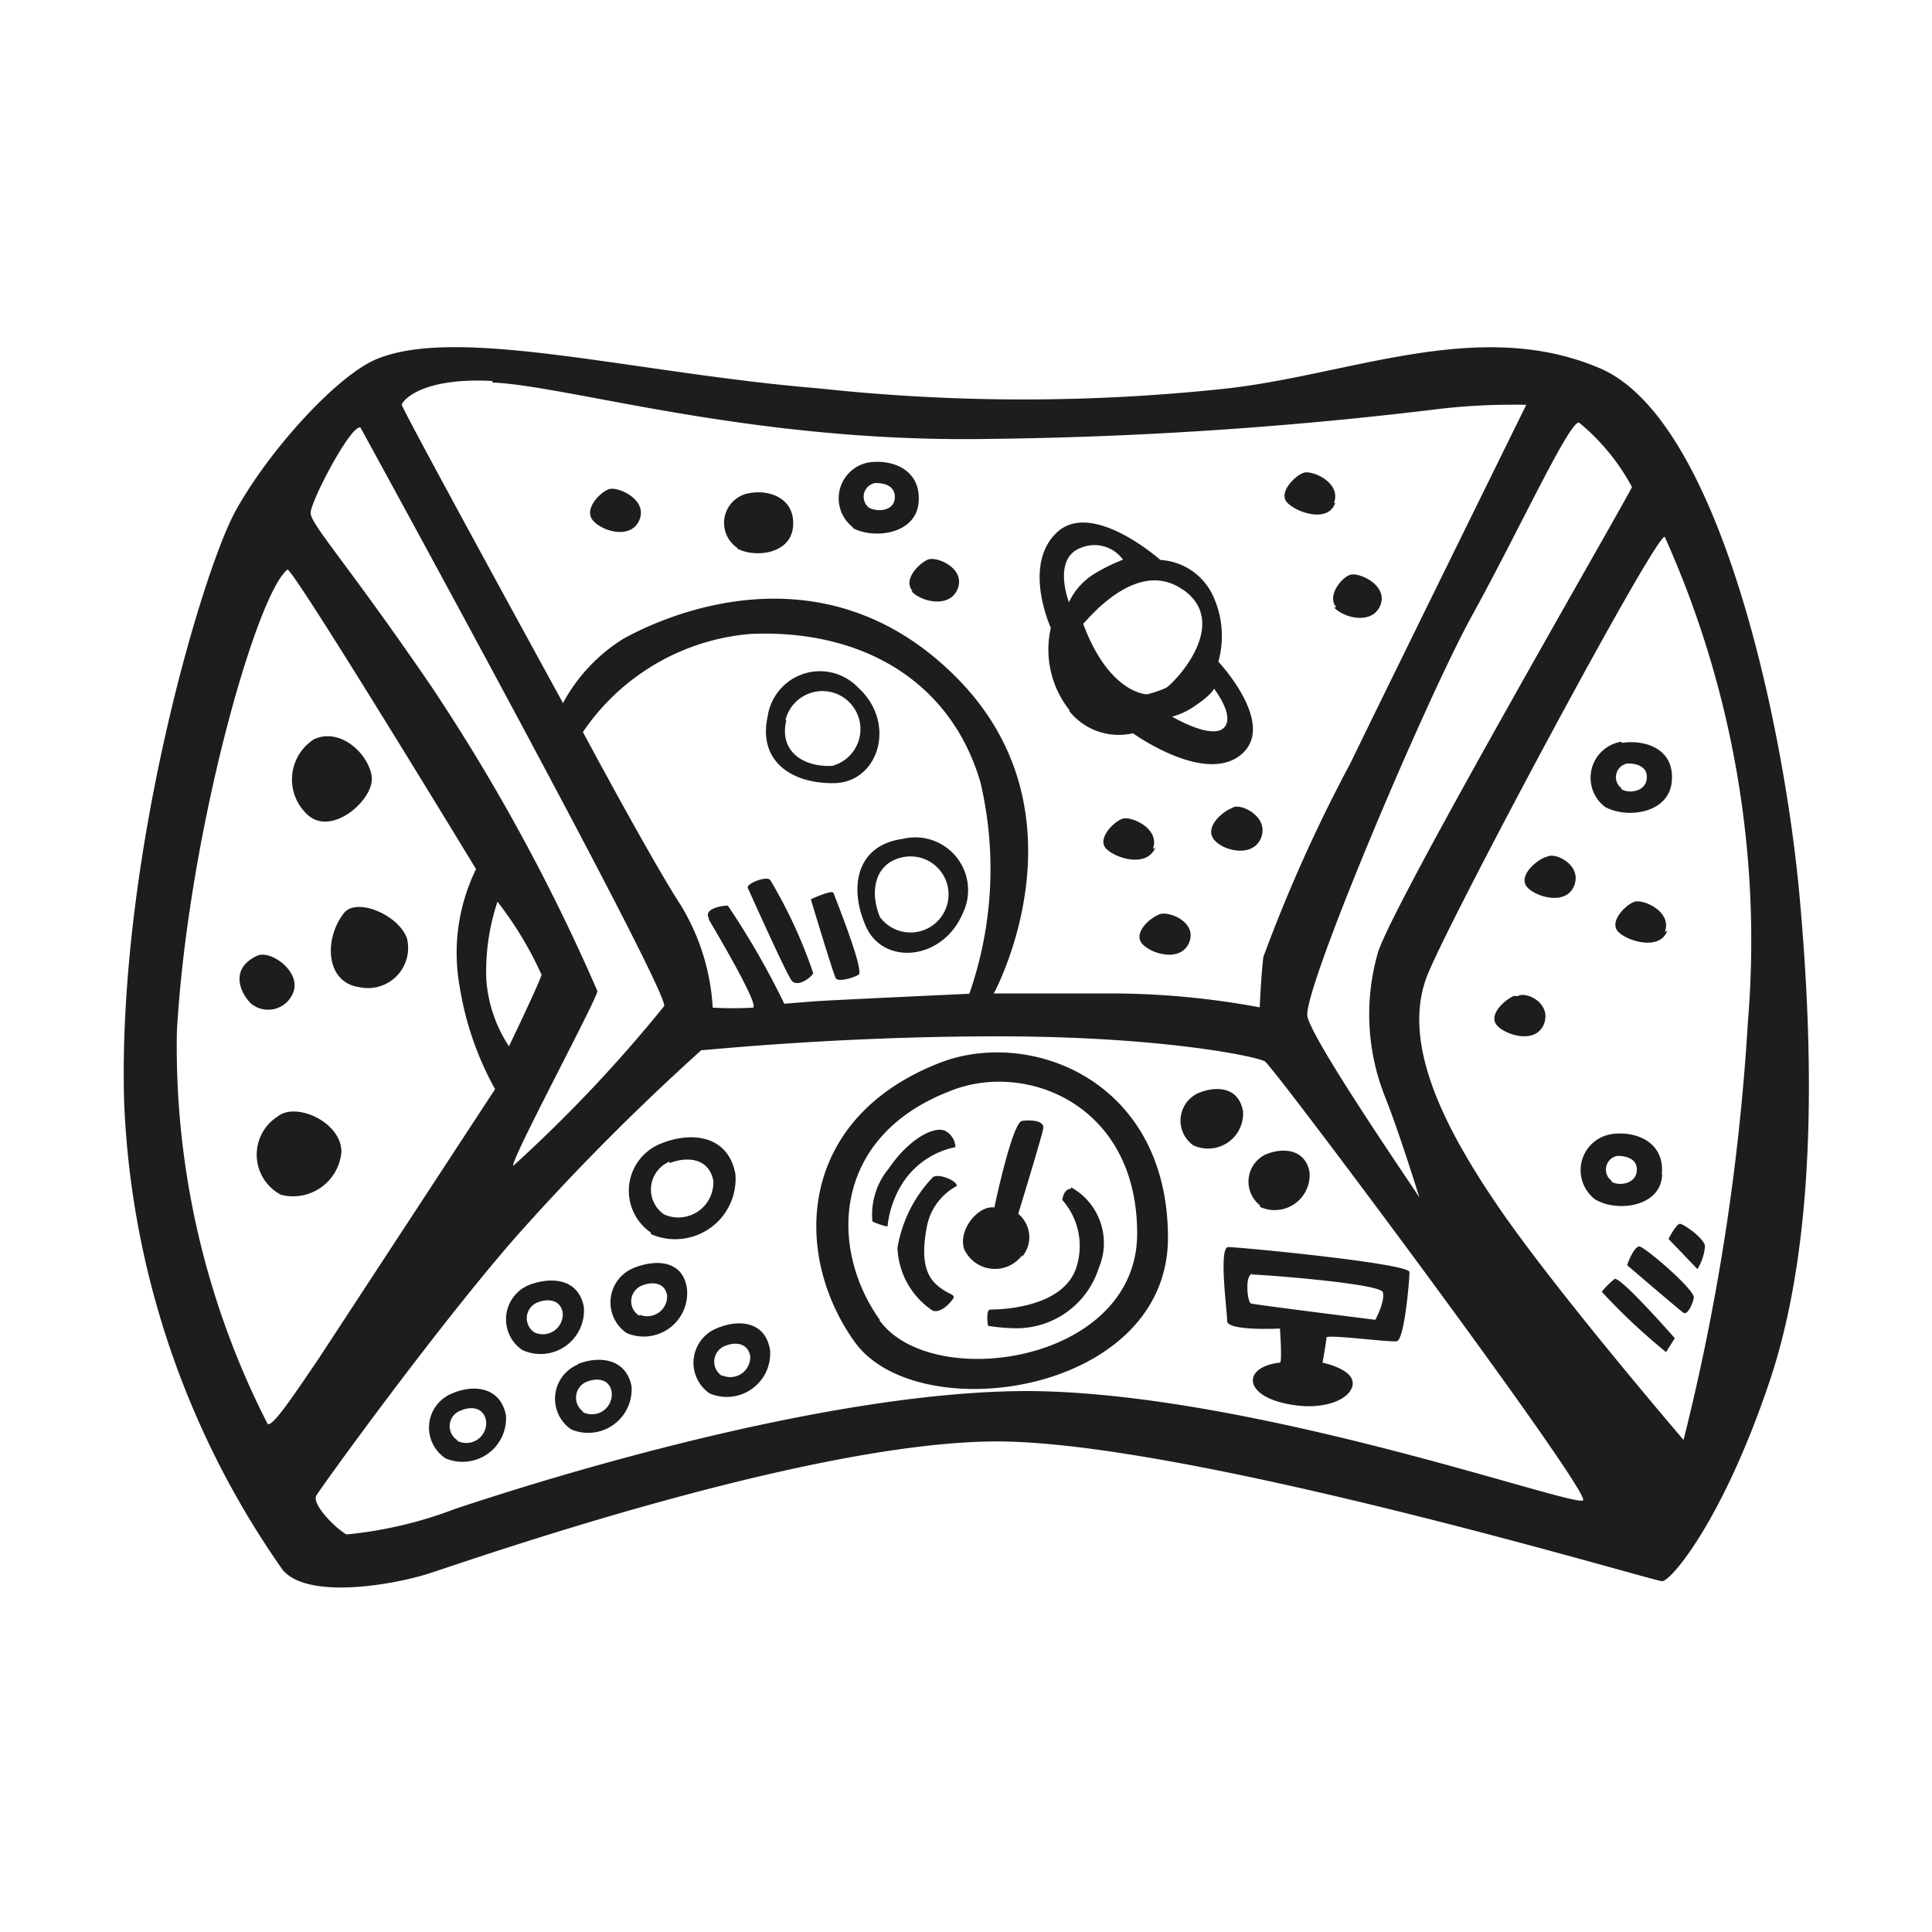 <?xml version="1.0" encoding="utf-8"?><!-- Uploaded to: SVG Repo, www.svgrepo.com, Generator: SVG Repo Mixer Tools -->
<svg width="800px" height="800px" viewBox="0 0 64 64" xmlns="http://www.w3.org/2000/svg"><path d="m59.61 29.66c-.5-5.5-2.61-15.75-6.61-17.46s-8.25.21-12.37.67a62.72 62.72 0 0 1 -13.46 0c-6.09-.5-11.88-2.08-14.63-1-1.33.5-3.66 3.08-4.75 5.08s-3.89 11.42-3.68 19.5a29 29 0 0 0 5.25 15.55c.83 1 3.66.5 4.83.13s12.42-4.34 18.75-4.38 21.83 4.63 22.12 4.63 2-2 3.55-6.59 1.5-10.63 1-16.13zm-7.3-15.66a7.12 7.12 0 0 1 1.75 2.13c0 .12-7.83 13.62-8.41 15.41a7.39 7.39 0 0 0 .25 4.84c.46 1.16 1.12 3.29 1.12 3.29-.12-.21-3.54-5.17-3.71-6s3.92-10.5 5.46-13.29 3.23-6.47 3.54-6.38zm-36-1.33c2.59.12 8.59 2 16.42 1.87a135.51 135.51 0 0 0 15-1 21.36 21.36 0 0 1 2.83-.13s-4.33 8.79-5.83 11.88a51 51 0 0 0 -2.88 6.41c-.08.67-.12 1.67-.12 1.67a27 27 0 0 0 -4.73-.46c-2.37 0-4.08 0-4.08 0s3.23-5.91-1.19-10.42-9.73-2.08-11.08-1.33a5.67 5.67 0 0 0 -2 2.13s-5.3-9.67-5.34-9.88c-.04 0 .42-.92 3-.79zm7.17 17.79c.17.29 1.71 2.88 1.46 2.92a12.19 12.19 0 0 1 -1.33 0 7.33 7.33 0 0 0 -1.05-3.38c-1-1.54-3.25-5.75-3.25-5.75a7.45 7.45 0 0 1 5.55-3.25c3.62-.16 6.62 1.5 7.62 4.92a12.55 12.55 0 0 1 -.37 7s-4.59.21-5.13.25l-1 .08a26.09 26.09 0 0 0 -1.87-3.25c-.25 0-.8.12-.63.41zm-11.54-16.3s10.25 18.71 10.06 19.17a47.19 47.19 0 0 1 -5 5.29c-.08-.21 2.79-5.54 2.79-5.79a64.36 64.36 0 0 0 -5.5-10.09c-2.79-4.08-4-5.37-4-5.75s1.32-2.91 1.65-2.83zm4.92 20.5a4.59 4.59 0 0 1 -.75-2.21 7.28 7.28 0 0 1 .37-2.58 11.92 11.92 0 0 1 1.46 2.42c-.08.29-1.08 2.37-1.08 2.37zm-8 12.5a27.44 27.44 0 0 1 -3-13c.37-6.5 2.62-14.46 3.66-15.29.15-.12 6.25 9.92 6.25 9.92a6.31 6.31 0 0 0 -.54 3.91 10.33 10.33 0 0 0 1.17 3.38l-5.84 8.92c-.79 1.16-1.56 2.33-1.7 2.16zm25.2-1.08c-7.45 0-18.12 3.62-19 3.91a13.72 13.72 0 0 1 -3.58.84c-.33-.17-1.17-1-1-1.29s4-5.59 6.63-8.59a78.25 78.25 0 0 1 6.12-6.16c.17 0 4.46-.46 9.83-.46s8.55.66 8.84.83 10.83 14.29 10.54 14.54-10.92-3.58-18.38-3.62zm23.84-12.21a75.13 75.13 0 0 1 -2.13 13.83s-4.21-4.91-6.12-7.7-3.21-5.5-2.38-7.66c.67-1.75 7.67-14.84 7.88-14.55a32.66 32.66 0 0 1 2.75 16.08zm-45.59-8.17c-.12-.75-1.05-1.61-1.91-1.21a1.58 1.58 0 0 0 -.21 2.5c.81.75 2.25-.54 2.12-1.29zm-.91 4.54c-.67.84-.63 2.3.5 2.46a1.33 1.33 0 0 0 1.58-1.62c-.29-.79-1.67-1.35-2.08-.84zm-.09 7.92c0-1-1.52-1.67-2.12-1.17a1.5 1.5 0 0 0 .12 2.59 1.61 1.61 0 0 0 2-1.42zm-1.58-5.33c.21-.67-.77-1.37-1.21-1.17-.91.42-.58 1.21-.21 1.58a.89.89 0 0 0 1.42-.41zm11.46-15.63c.25-.66-.71-1.08-1-1s-.88.67-.54 1.05 1.29.62 1.54-.05zm9 2.38c.33.37 1.29.58 1.54-.09s-.71-1.08-1-.95-.83.66-.5 1.04zm14-2.92c.25-.67-.71-1.09-1-1s-.87.67-.54 1 1.35.67 1.58 0zm0 3.46c.34.37 1.29.58 1.54-.08s-.71-1.09-1-1-.79.7-.46 1.08zm-6 8c.25-.67-.71-1.09-1-1s-.87.67-.54 1 1.35.62 1.62-.04zm2.59-1.34c-.38.17-.88.67-.55 1.05s1.3.58 1.55-.09-.63-1.12-.92-1zm14.37 4.09c.25-.67-.71-1.09-1-1s-.87.67-.54 1 1.39.62 1.62-.04zm-4-2.46c-.37.17-.87.67-.54 1s1.29.58 1.54-.08-.59-1.09-.88-.96zm-1 4.58c-.37.17-.87.67-.54 1s1.29.59 1.54-.08-.59-1.09-.88-.91zm-11.75-2.7c-.38.16-.88.66-.54 1s1.29.58 1.54-.09-.71-1.04-1-.91zm-14-12.13c.58.33 1.79.21 1.87-.71s-.74-1.23-1.41-1.12a1 1 0 0 0 -.42 1.83zm3.83-.68c.68.39 2.11.24 2.2-.84s-.87-1.44-1.66-1.32a1.21 1.21 0 0 0 -.5 2.16zm.77-1.48c.3 0 .67.09.64.51s-.58.46-.85.31a.46.46 0 0 1 .21-.82zm24.71 8.57a1.21 1.21 0 0 0 -.54 2.16c.69.39 2.11.24 2.21-.84s-.87-1.4-1.66-1.28zm0 1.54a.46.46 0 0 1 .21-.82c.3 0 .67.1.63.51s-.55.5-.83.35zm1.34 12.78c.1-1.07-.88-1.44-1.67-1.32a1.21 1.21 0 0 0 -.54 2.16c.7.43 2.16.27 2.22-.8zm-1.67.22a.46.46 0 0 1 .2-.82c.3 0 .68.1.64.51s-.57.5-.83.35zm-26.44-6.87a16 16 0 0 0 -1.42-3.08c-.12-.17-.81.12-.75.25s1.29 2.88 1.46 3.08.58-.04.71-.25zm-.08-2.45s.75 2.5.83 2.62.54 0 .75-.12-.79-2.59-.83-2.71-.75.21-.75.21zm1.83.91c.58 1.29 2.54 1.13 3.21-.46a1.75 1.75 0 0 0 -2-2.45c-1.54.21-1.79 1.62-1.21 2.91zm1.31-2.32a1.26 1.26 0 1 1 -.85 2c-.37-.89-.15-1.86.85-2zm-2.3-2.44c1.42-.08 2-2 .73-3.16a1.75 1.75 0 0 0 -3 .95c-.34 1.55.89 2.27 2.3 2.21zm-1.68-2.09a1.26 1.26 0 1 1 1.55 1.52c-.93.05-1.78-.46-1.52-1.52zm9.39-.31a2.09 2.09 0 0 0 2.12.75s2.37 1.71 3.58.71-.75-3.08-.75-3.08a3.17 3.17 0 0 0 -.21-2.25 2.05 2.05 0 0 0 -1.71-1.12s-2.25-2-3.42-.92-.21 3.17-.21 3.17a3.23 3.23 0 0 0 .63 2.74zm4.79-.75s.75.95.33 1.33-1.7-.38-1.7-.38a2.49 2.49 0 0 0 .83-.41c.49-.33.57-.54.57-.54zm-1-3.25c1.58 1.12-.29 3.08-.58 3.25a3.82 3.82 0 0 1 -.62.21s-1.25 0-2.12-2.34c.02.04 1.73-2.25 3.31-1.12zm-3.42-1.38a1.16 1.16 0 0 1 1.42.38 6.05 6.05 0 0 0 -1 .5 2.22 2.22 0 0 0 -.79.91s-.55-1.41.36-1.79zm17.7 24.21a3.11 3.11 0 0 0 -.42.42 20.44 20.44 0 0 0 2.13 2l.29-.46s-1.83-2.09-2-1.96zm.83-1.08c-.2 0-.41.62-.41.62s1.75 1.5 1.87 1.58.29-.25.34-.5-1.59-1.66-1.8-1.7zm1.92.75a1.72 1.72 0 0 0 .25-.75c0-.25-.71-.75-.83-.75s-.38.5-.38.5zm-25.08-6.84c-4.75 1.84-4.92 6.34-2.84 9.25s10.38 1.75 10.38-3.45-4.54-6.95-7.54-5.8zm-2 8.53c-1.71-2.39-1.58-6.09 2.33-7.59 2.46-1 6.19.41 6.19 4.72s-6.83 5.27-8.54 2.87zm2.5-5.73a.64.64 0 0 0 -.34-.54c-.33-.16-1.16.21-1.87 1.25a2.39 2.39 0 0 0 -.54 1.75 1.92 1.92 0 0 0 .5.17 3.32 3.32 0 0 1 .54-1.5 2.73 2.73 0 0 1 1.71-1.13zm-.75 1a4.43 4.43 0 0 0 -1.17 2.34 2.62 2.62 0 0 0 1.17 2.08c.25.08.54-.21.66-.38s-.08-.12-.45-.41-.63-.75-.42-1.92a1.94 1.94 0 0 1 1-1.42c.04-.17-.61-.44-.79-.29zm4.58.38c-.25 0-.29.37-.29.37a2.3 2.3 0 0 1 .46 2.25c-.46 1.38-2.67 1.38-2.84 1.38s-.08.54-.08.54a6.13 6.13 0 0 0 1 .08 2.86 2.86 0 0 0 2.67-2 2.11 2.11 0 0 0 -.92-2.67zm-1.62 2.25a1 1 0 0 0 -.13-1.42s.79-2.58.83-2.83-.37-.29-.7-.25-.92 2.87-.92 2.87c-.54-.08-1.21.75-1 1.38a1.12 1.12 0 0 0 1.92.2zm-12.3-.75a2 2 0 0 0 2.8-2c-.25-1.29-1.47-1.4-2.46-1a1.68 1.68 0 0 0 -.34 2.95zm.62-2.35c.59-.23 1.31-.17 1.45.59a1.16 1.16 0 0 1 -1.63 1.11 1 1 0 0 1 .18-1.75zm19.56 1.45a1.16 1.16 0 0 0 1.64-1.15c-.14-.76-.86-.83-1.45-.59a1 1 0 0 0 -.19 1.69zm-.57-3.19c-.14-.77-.86-.83-1.45-.59a1 1 0 0 0 -.19 1.74 1.16 1.16 0 0 0 1.64-1.2zm-21.83 6.5c-.18-.94-1.07-1-1.8-.73a1.23 1.23 0 0 0 -.24 2.16 1.44 1.44 0 0 0 2.04-1.43zm-1.63.85a.56.56 0 0 1 .11-1c.33-.13.74-.09.82.34a.66.66 0 0 1 -.93.66zm3.29-2.14a1.23 1.23 0 0 0 -.24 2.16 1.44 1.44 0 0 0 2-1.43c-.1-.96-.99-1.04-1.76-.73zm.17 1.58a.56.56 0 0 1 .11-1c.33-.13.74-.1.82.33a.66.66 0 0 1 -.89.65zm-6.17 2.57a1.22 1.22 0 0 0 -.24 2.16 1.44 1.44 0 0 0 2-1.43c-.19-.95-1.08-1.02-1.76-.73zm.17 1.57a.55.55 0 0 1 .11-1c.33-.14.73-.1.82.33a.66.66 0 0 1 -.97.67zm4-2.53a1.23 1.23 0 0 0 -.25 2.16 1.44 1.44 0 0 0 2-1.43c-.18-.92-1.07-1.02-1.79-.73zm.16 1.58a.57.57 0 0 1 .11-1c.33-.13.74-.1.82.33a.66.66 0 0 1 -.97.67zm4.42-2.77a1.23 1.23 0 0 0 -.24 2.16 1.44 1.44 0 0 0 2-1.43c-.15-.96-1.03-1.04-1.76-.73zm.17 1.58a.56.56 0 0 1 .11-1c.33-.13.73-.1.82.33a.66.66 0 0 1 -.93.65zm16.73-1.82c0 .34 1.75.25 1.75.25s.08 1.12 0 1.13c-1.17.12-1.25 1 .08 1.33s2.29-.12 2.33-.62-1-.71-1-.71.13-.71.13-.83 2.08.16 2.33.12.42-2 .42-2.29-5.67-.83-6-.83-.04 2.1-.04 2.43zm.83-1.54c.25 0 4.25.29 4.33.59s-.25.91-.25.91-4-.5-4.12-.54-.21-.94.04-.98z" fill="#1d1d1b"/></svg>